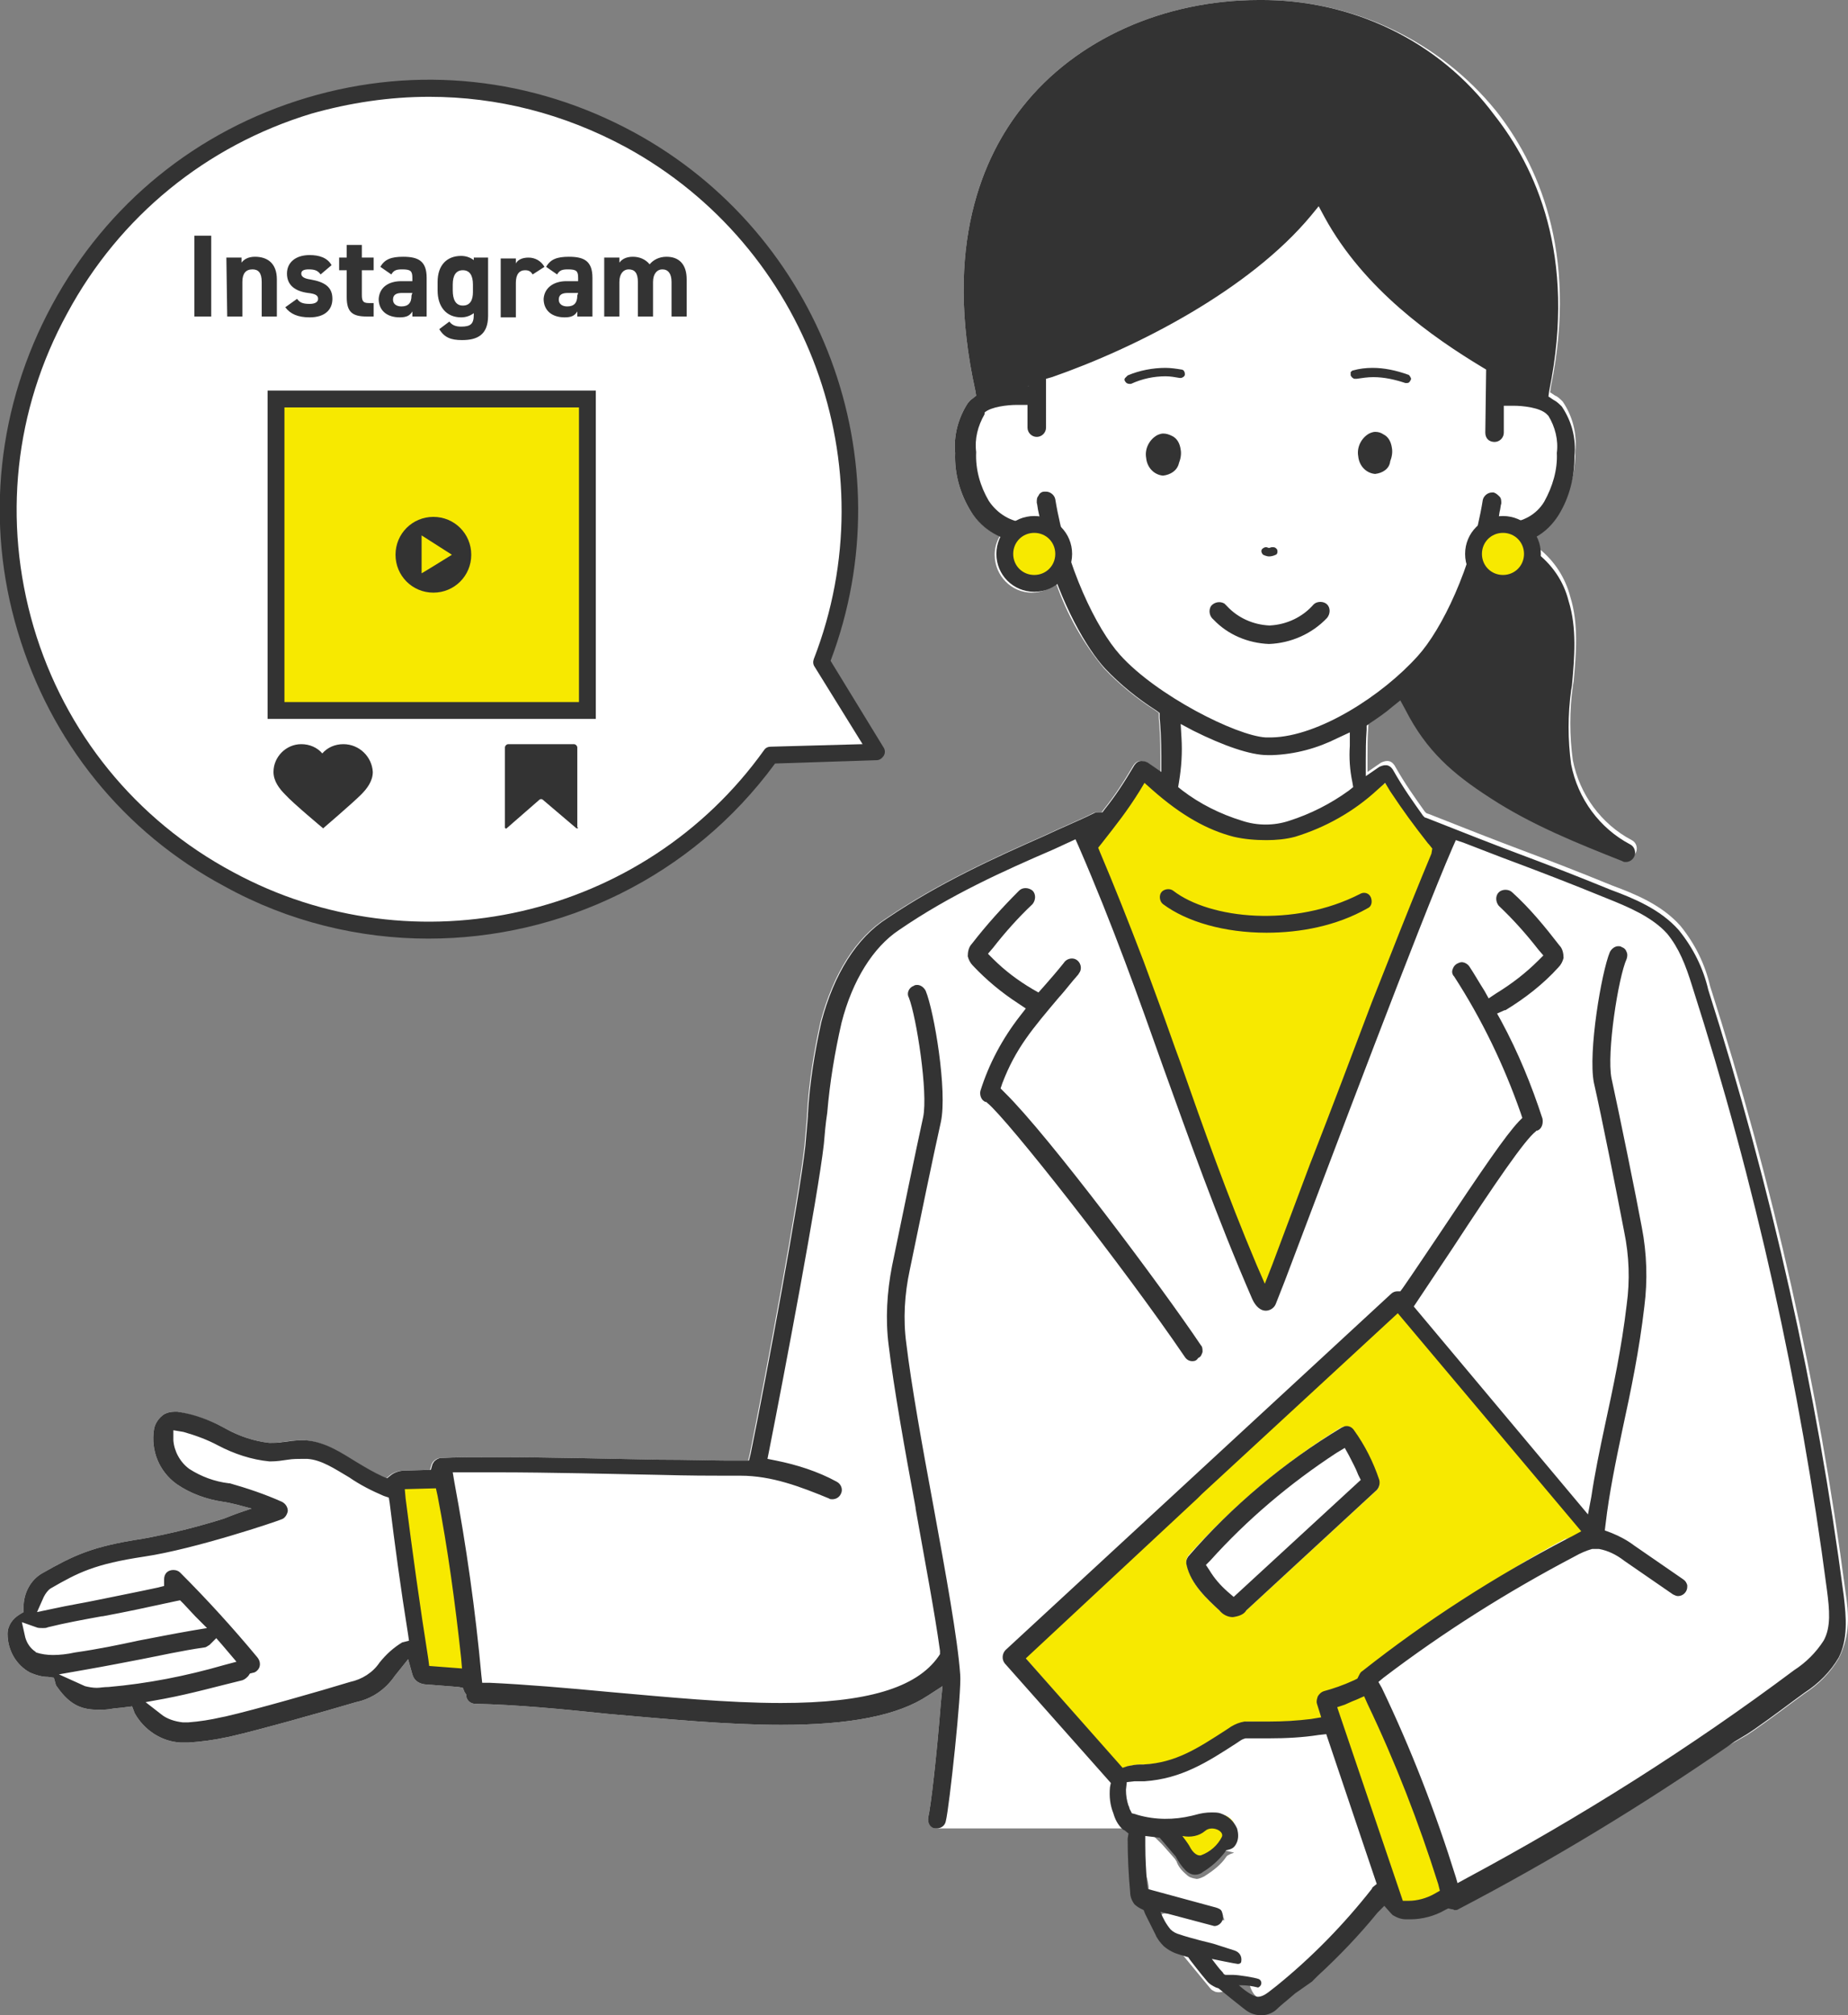 <?xml version="1.0" encoding="utf-8"?>
<!-- Generator: Adobe Illustrator 27.4.0, SVG Export Plug-In . SVG Version: 6.00 Build 0)  -->
<svg version="1.1" id="_レイヤー_2" xmlns="http://www.w3.org/2000/svg" xmlns:xlink="http://www.w3.org/1999/xlink" x="0px"
	 y="0px" viewBox="0 0 219.6 239.4" style="enable-background:new 0 0 219.6 239.4;" xml:space="preserve">
<rect x="0" y="0" width="219.6" height="239.4" fill="#808080" stroke="none"/>
<style type="text/css">
	.st0{fill:#FFFFFF;}
	.st1{fill:#F7E900;}
	.st2{fill:#333333;}
</style>
<path class="st0" d="M207.6,206.1l0.9-0.6c2.3-1.6,4.1-3,5.9-4.3c1.7-1.1,3.1-2.5,4.1-4.2c1.4-2.8,1.2-5.3,0.8-7.9
	c-3.2-24.4-8.6-48.5-16.1-72c-0.6-2.6-1.8-5-3.5-7.1c-2.2-2.5-5.4-3.8-8.1-4.8c-4.4-1.8-7.8-3.1-11-4.3s-6.5-2.5-10.8-4.2l-0.3-0.1
	l-0.2-0.2c-1.2-1.7-2.3-3.2-3.6-5.5c-0.2-0.3-0.5-0.5-0.8-0.5h-0.1c-0.2,0-0.5,0.1-0.7,0.2l-1.6,1.1v-1.9c0-1,0-2.3,0.1-3.6v-0.5
	l0.4-0.3c0.9-0.6,1.8-1.2,2.6-1.9l1-0.8l0.6,1.1c2.5,4.9,5.6,7.6,10.1,10.5c4.9,3.2,10.4,5.4,15.7,7.5c0.1,0.1,0.3,0.1,0.4,0.1
	c0.6,0,1.1-0.5,1.1-1.1c0-0.4-0.2-0.8-0.6-1c-3.6-1.9-6.2-5.4-7-9.5c-0.4-2.9-0.4-5.9,0-8.8l0.1-0.6c0.3-3.3,0.6-6.8-0.4-10
	c-0.6-2.3-1.9-4.3-3.8-5.8c-0.1-0.6-0.3-1.2-0.6-1.7l0.4-0.2c1.1-0.6,2-1.5,2.7-2.6c1.3-2.1,1.9-4.5,1.9-7c0.2-2.1-0.3-4.1-1.5-5.9
	c-0.3-0.3-0.6-0.6-0.9-0.7l-0.6-0.4l0.1-0.7c3.3-16.1-1.7-26.6-6.5-32.7C171,4.8,160.6-0.1,149.6,0c-11.3,0-21.8,4.7-28.1,12.7
	c-4.7,5.9-9.4,16.5-5.6,33.7L116,47l-0.5,0.4c-0.2,0.1-0.3,0.3-0.5,0.5c-1.1,1.7-1.7,3.8-1.5,5.9c-0.1,2.5,0.6,4.9,1.9,7
	c0.9,1.3,2,2.3,3.4,2.9c-0.4,0.7-0.6,1.4-0.6,2.2c0,2.5,2,4.5,4.4,4.5c1.1,0,2.1-0.4,2.9-1.1c1.3,3.7,3.2,7.1,5.7,10.1
	c1.8,1.9,3.9,3.6,6.1,5l0.4,0.3v0.6l0,0c0.1,0.9,0.2,2.8,0.2,4.5v1.9l-1.6-1.1c-0.2-0.1-0.4-0.2-0.7-0.2h-0.1
	c-0.3,0-0.6,0.2-0.8,0.5c-1.3,2.2-2.3,3.7-3.5,5.2l-0.3,0.4h-0.5c-0.2,0-0.3,0-0.5,0.1c-1.8,0.9-3.8,1.7-5.9,2.7
	c-5.9,2.6-12.5,5.6-18.7,9.8c-3.6,2.3-6.3,6.6-7.8,12.3c-0.8,3.6-1.4,7.3-1.6,11v0.2c-0.1,1.2-0.2,2.3-0.3,3.5
	c-0.7,6.3-4.7,27.8-6.5,36.6l-0.2,0.8H86c-1.4,0-4.4-0.1-7.7-0.1c-5.6-0.1-13.2-0.3-19.3-0.3c-2.8,0-5.1,0-6.7,0.1
	c-0.3,0-0.6,0.2-0.8,0.4c-0.1,0.1-0.1,0.2-0.2,0.3l-0.2,0.7l-3.2,0.1c-0.5,0-1.1,0.2-1.5,0.5l-0.5,0.4l-0.5-0.2
	c-1.1-0.5-2.1-1.1-3.1-1.7c-1.8-1.1-3.7-2.4-6-2.6h-0.7c-0.7,0-1.3,0.1-2,0.2h-0.1c-0.5,0.1-1.1,0.1-1.6,0.1H32
	c-1.8-0.2-3.6-0.8-5.2-1.7c-1.8-1-3.7-1.6-5.7-2h-0.4c-0.4,0-0.8,0.1-1.2,0.3c-0.6,0.4-1.1,1.1-1.2,1.8c-0.4,2.5,0.6,5,2.7,6.5
	c1.6,1.1,3.5,1.8,5.5,2.1h0.1c1.1,0.2,2.2,0.5,3.3,0.8c-1.2,0.4-1.8,0.6-3.3,1.2c-3.2,1-6.4,1.8-9.7,2.4c-6,0.9-8.2,2-11.9,4.1
	c-1.4,0.8-2.2,2.4-2.2,4v0.6l-0.5,0.3c-0.8,0.5-1.4,1.3-1.4,2.3c0,1.9,1,3.7,2.7,4.6c0.7,0.3,1.4,0.5,2.1,0.5l0.7,0.1l0.2,0.7
	c0,0.1,0.1,0.3,0.2,0.4c1.6,2.3,3.1,2.7,4.9,2.7c0.5,0,1,0,1.5-0.1s1.1-0.1,1.7-0.2l0.8-0.1l0.3,0.8c1.1,2,3.2,3.4,5.5,3.5h0.9
	c1.5-0.1,3-0.3,4.4-0.6l0.5-0.1c3.5-0.8,11.3-3,15-4.1c1.9-0.4,3.5-1.5,4.6-3.1l0.4-0.5l1.2-1.5l0.5,1.8c0.1,0.3,0.2,0.5,0.4,0.7
	c0.3,0.3,0.8,0.5,1.3,0.5l3.8,0.3l0.5,0.1l0.2,0.5l0.2,0.3v0.2c0.1,0.5,0.5,0.9,1.1,0.9c4.8,0.1,10.1,0.6,15.8,1.2
	c6.9,0.6,14.1,1.3,20.5,1.3c8.2,0,13.9-1.1,17.5-3.5l1.7-1.1l-0.2,2c-0.5,6.4-1.2,12.4-1.5,13.6c-0.1,0.6,0.2,1.1,0.8,1.3H135
	l37.2,9.2L207.6,206.1L207.6,206.1z"/>
<g>
	<path class="st0" d="M159.4,173.4c0.4,0.7,0.8,1.4,1.1,2.2l-13.9,12.8c-0.8-0.7-1.5-1.5-2-2.4C148.9,181.2,153.9,177,159.4,173.4
		L159.4,173.4z"/>
	<path class="st0" d="M146.6,190.4c-0.5,0-0.9-0.2-1.3-0.5c-1-0.9-1.9-1.9-2.4-2.9c-0.4-0.7-0.3-1.7,0.3-2.3
		c4.3-4.8,9.4-9.2,15.2-12.9c0.5-0.3,1-0.4,1.6-0.3c0.5,0.1,1,0.5,1.3,1c0.4,0.7,0.9,1.5,1.2,2.5c0.3,0.8,0.1,1.6-0.5,2.2L148.1,190
		C147.6,190.2,147.1,190.4,146.6,190.4z"/>
</g>
<g>
	<path class="st1" d="M169.9,224.1c-0.8,0.4-1.6,0.7-2.5,0.7l-7.2-21.4c0.5-0.2,0.9-0.4,1.4-0.6
		C164.9,209.7,167.7,216.8,169.9,224.1z M162.1,118.8c-2.3,6-4.7,12.3-7,18.6c-1.6,4.2-3.2,8.4-4.7,12.5c-3.5-8.3-6.3-16.2-9-23.8
		c-0.9-2.4-1.7-4.8-2.6-7.2l-1.9-4.8c-1.6-4.2-3.3-8.6-5.2-13c1.8-2.4,3-3.9,4.6-6.3l14,5.1l14.2-5.1c1.6,2.4,2.7,3.9,4.6,6.3
		l0.1,0.1c-1.6,3.8-3.4,8.2-5.2,13L162.1,118.8L162.1,118.8z M51,177.7c1.2,6.4,2.1,12.9,2.8,19.4l-1.8-0.2
		c-1-6.4-1.9-12.8-2.7-19.1L51,177.7L51,177.7z"/>
	<path class="st1" d="M167.4,226.3h-1.1l-8-23.8l1.3-0.5c0.2-0.1,0.4-0.2,0.6-0.3c0.2-0.1,0.5-0.2,0.8-0.3l1.3-0.5l0.6,1.3
		c3.4,7.1,6.2,14.4,8.4,21.5l0.4,1.2l-1.1,0.6C169.8,225.8,168.7,226.3,167.4,226.3z M55.5,198.8l-4.8-0.5l-0.2-1.1
		c-1-6.2-1.9-12.7-2.7-19.1l-0.2-1.6l4.6-0.3l0.2,1.3c1.1,6,2.1,12.4,2.8,19.5L55.5,198.8z M150.5,154l-1.5-3.5
		c-3.5-8.2-6.3-16.1-8.9-23.6l-0.1-0.3c-0.4-1.2-0.9-2.4-1.3-3.6c-0.4-1.2-0.8-2.4-1.3-3.6l-1.9-4.8c-1.5-3.9-3.2-8.5-5.2-13
		l-0.3-0.8l1.6-2.2c1.2-1.6,2.2-2.9,3.4-4.7l0.7-1l14.6,5.3l14.8-5.3l0.7,1c1.5,2.3,2.6,3.8,4.5,6.1l0.7,0.8l-0.4,0.9
		c-2,4.8-3.7,8.9-5.2,12.9l-1.9,4.6c-2.1,5.6-4.6,12-7,18.6l-0.1,0.1c-1.6,4.1-3.2,8.3-4.6,12.4L150.5,154z M133.4,101.3
		c1.8,4.3,3.5,8.5,4.9,12.3l1.9,4.8c0.5,1.2,0.9,2.4,1.3,3.6c0.4,1.2,0.8,2.4,1.3,3.6l0.1,0.3c2.3,6.4,4.6,13,7.4,19.9
		c1.1-2.9,2.2-5.9,3.3-8.8v-0.1c2.4-6.5,4.9-13,7-18.6l0,0l1.9-4.6c1.4-3.8,3-7.7,4.9-12.2c-1.4-1.8-2.4-3.1-3.6-4.8l-13.6,4.9
		l-13.4-4.9c-1,1.4-1.9,2.6-2.9,3.9L133.4,101.3z"/>
</g>
<g>
	<path class="st1" d="M133.7,208.9c0.6-0.2,1.2-0.3,1.9-0.3h0.4c3.5-0.2,6.3-1.7,9.5-3.8l0.6-0.4c0.6-0.4,1.1-0.8,1.8-0.9h0.9
		c2.3,0.1,4.7,0,7-0.2l-0.2-0.8c-0.2-0.5-0.1-1.1,0.1-1.6c0.3-0.5,1.2-0.4,1.7-0.6c1.2-0.4,2.4-0.8,3.5-1.3c0.1-0.4,0.4-0.7,0.7-0.9
		c7.7-6,15.4-11.7,24-16.2l1.9-0.4L166,156.7L143.2,178c-0.1,0.2-0.3,0.4-0.5,0.5L123.2,197L133.7,208.9L133.7,208.9z M140.5,184.2
		c5.3-6.1,11.6-11.3,18.5-15.5c1-0.6,2.2-0.3,2.8,0.6c1.3,1.9,2.4,4,3.1,6.2c0.3,0.8,0.1,1.7-0.6,2.3L148.9,192
		c-0.6,0.6-1.5,1-2.3,1l0,0c-0.9,0-1.7-0.4-2.3-1c-1.5-1.4-3.6-3.2-4.2-5.9C139.9,185.4,140.1,184.7,140.5,184.2L140.5,184.2
		L140.5,184.2z M145.6,216.6l-0.2,2l-3.2,2.5l-3.6-4L145.6,216.6z"/>
	<path class="st1" d="M142,222.4l-5.7-6.2l10.4-0.7l-0.4,3.6L142,222.4z M140.6,218l1.6,1.8l2.2-1.7v-0.4L140.6,218z M132.7,210.3
		v-1l-10.9-12.4l20.4-19.3l0.1-0.2l0.2-0.2l23.6-22l23.3,26.9l-3.4,0.7c-8.7,4.6-16.5,10.4-23.7,16.1c-0.2,0.1-0.3,0.3-0.3,0.4
		l-0.1,0.5l-0.4,0.2c-1.2,0.5-2.4,0.9-3.6,1.3c-0.2,0.1-0.6,0.1-0.8,0.2c-0.1,0-0.3,0-0.4,0.1c-0.1,0.3-0.1,0.5,0,0.6v0.1l0.5,1.9
		l-1.2,0.1c-2.6,0.2-5,0.3-7.1,0.2h-0.8c-0.4,0.1-0.7,0.3-1.2,0.6l-0.7,0.5c-3.5,2.3-6.4,3.8-10,4h-0.5c-0.6,0-1.1,0.1-1.6,0.2
		L132.7,210.3z M124.6,197.1l9.5,10.8c0.5-0.1,1-0.2,1.6-0.2h0.4c3.1-0.2,5.6-1.5,9-3.7l0.7-0.5c0.6-0.4,1.2-0.8,2.1-0.9h0.1h0.9
		c1.7,0.1,3.7,0,5.7-0.1c-0.1-0.6,0-1.2,0.2-1.8l0.1-0.1c0.4-0.7,1.3-0.8,1.8-0.9c0.1,0,0.3,0,0.4-0.1c1.1-0.4,2.1-0.7,3.1-1.1
		c0.2-0.4,0.5-0.7,0.9-1c7.3-5.7,15.2-11.6,24.1-16.3l0.3-0.1h0.2L166,158.3l-21.9,20.5c-0.2,0.3-0.4,0.5-0.7,0.7L124.6,197.1z
		 M146.6,194c-1.1,0-2.2-0.5-3-1.3l-0.3-0.2c-1.5-1.4-3.6-3.3-4.2-6.1c-0.3-0.9,0-1.9,0.6-2.7l0,0c5.3-6,11.6-11.3,18.7-15.7
		c1.4-0.9,3.2-0.5,4.2,0.9c1.4,2.1,2.5,4.3,3.2,6.5c0.4,1.2,0.1,2.5-0.9,3.4L149.5,193C148.8,193.5,147.6,194,146.6,194z
		 M141.2,184.8c-0.2,0.3-0.3,0.7-0.2,1c0.5,2.3,2.2,3.9,3.6,5.2l0.3,0.3c0.5,0.5,1,0.7,1.6,0.7c0.5,0,1.2-0.3,1.6-0.7l15.4-14.2
		c0.4-0.3,0.5-0.8,0.3-1.2c-0.6-2-1.6-4-3-6c-0.3-0.5-0.9-0.6-1.5-0.3C152.5,173.8,146.4,179,141.2,184.8z"/>
</g>
<path class="st0" d="M48.4,194.7c-1.3,0.6-2.4,1.6-3.2,2.7c-0.8,1.2-2.1,2-3.5,2.3c-3.6,1.1-11.3,3.3-14.8,4.1l-0.5,0.1
	c-1.3,0.3-2.6,0.5-3.9,0.6h-0.7c-0.9-0.1-1.9-0.4-2.6-1c-0.3-0.2-2.3-1.1-2.2-1.4s2.2-0.3,2.6-0.3c3.2-0.6,6.4-1.5,9.3-2.2
	c0.3-0.1,0.5-0.3,0.7-0.6c0.1-0.2,0.3-0.3,0.5-0.4c0.1,0,0.3-0.1,0.4-0.2c0.2-0.2,0.4-0.5,0.4-0.8s-0.1-0.6-0.2-0.8
	c-2.9-3.5-6-6.9-9.2-10.1c-0.4-0.4-1.2-0.4-1.6,0c-0.2,0.2-0.3,0.5-0.3,0.7s0.5,1.1,0.4,1.2s-1-0.3-1.2-0.3
	c-2.3,0.5-4.4,0.9-6.8,1.4c-2,0.4-3.8,0.7-5.6,1.1c-0.4,0.1-2.3,1.1-2.5,0.8s1.2-1.8,1.4-2.2s0.5-0.8,0.8-1
	c3.3-1.9,5.2-2.9,11.2-3.8s15.8-4.2,16.2-4.4c0.4-0.1,0.7-0.5,0.8-1c0-0.5-0.3-0.9-0.7-1.1c-2-0.9-4.1-1.6-6.2-2.2H27
	c-1.7-0.2-3.3-0.8-4.7-1.7c-1.1-0.8-1.8-2.1-1.9-3.4c0-0.3-0.5-1.4-0.2-1.6s1.1,0.6,1.4,0.6c1.4,0.4,2.8,0.9,4.1,1.6
	c1.9,1.1,4,1.7,6.1,1.9c0.7,0,1.5-0.1,2.2-0.2c0.7-0.1,1.5-0.2,2.2-0.1c1.7,0.1,3.3,1.2,5,2.2c1.4,1,3,1.8,4.7,2.3
	C46.7,183.1,47.5,188.6,48.4,194.7L48.4,194.7z M22.8,194.2c0.5-0.1,1.8-0.2,2-0.7s-0.8-1.4-1.2-1.8l-0.1-0.1l-1.4-1.5
	c-0.4-0.4-0.9-0.5-1.4-0.4c-3.1,0.7-5.9,1.2-8.6,1.8H12c-2.3,0.4-4.4,0.8-6.5,1.3c-0.4,0.1-0.8,0.1-1.1-0.1
	c-0.5-0.2-1.7-0.8-2.1-0.4s0,1.7,0.2,2.2c0.2,0.9,0.8,1.6,1.5,2.1l0.1,0.1c0.7,0.3,1.4,0.4,2.2,0.4c0.9,0,1.7-0.1,2.6-0.3
	c2.8-0.4,5.2-0.9,7.6-1.4C18.5,195,20.5,194.6,22.8,194.2L22.8,194.2L22.8,194.2z M28.5,197.6c0.1-0.5-0.7-1.4-1-1.8l-0.6-0.8
	c-0.3-0.3-0.7-0.5-1.1-0.5s-0.8,0.1-1.1,0.4c-0.1,0.1-0.2,0.1-0.3,0.2c-2.8,0.4-5.2,0.9-7.6,1.4c-2.2,0.4-4.1,0.8-6.4,1.2
	c-0.6,0.1-3.3,0.3-3.4,1s2.4,1.6,3,1.9c0.5,0.2,1.1,0.3,1.6,0.3c0.4,0,0.9,0,1.4-0.1c4.6-0.5,9.2-1.3,13.7-2.6
	C27.1,198.2,28.3,198.1,28.5,197.6L28.5,197.6L28.5,197.6z"/>
<g>
	<path class="st0" d="M167.9,77.1c2.7-3,6.2-10.2,7.5-18c0.1-1.2,1.2-2,2.4-1.8s2,1.2,1.8,2.4v0.2c-0.1,0.4-0.1,0.8-0.2,1.2
		c1.4-0.1,2.7-0.9,3.5-2.1c0.9-1.6,1.4-3.4,1.4-5.2c0.2-1.3-0.1-2.7-0.8-3.8c-1.1-0.5-2.3-0.8-3.5-0.7v2.3c0,1.2-1,2.1-2.1,2.1l0,0
		c-1.2,0-2.1-1-2.1-2.1l0.1-6.9c-6.3-3.9-14.3-10.4-19-18.9c-7.4,9-20.8,16.6-31.3,20.2v4.9c0,1.2-0.9,2.1-2.1,2.2l0,0
		c-1.2,0-2.1-0.9-2.1-2.1v-1.6c-1.2-0.1-2.3,0.1-3.4,0.7c-0.7,1.2-1,2.5-0.8,3.9c-0.1,1.8,0.4,3.7,1.3,5.2c0.8,1.3,2.2,2.1,3.7,2.1
		h0.3c-0.1-0.4-0.2-0.8-0.2-1.2c-0.2-1.1,0.5-2.3,1.6-2.5s2.3,0.5,2.5,1.6v0.2c1.3,7.9,4.7,15,7.5,18c4.1,4.6,13.6,9.4,16.9,9.3h0.5
		C156.4,86.4,163.7,81.7,167.9,77.1L167.9,77.1z M162.4,50.6c0.9-0.4,1.9-0.3,2.7,0.2s1.4,1.4,1.4,2.4l0,0c0.1,0.7,0,1.4-0.2,2
		c-0.4,1.2-1.5,2-2.8,2.1h-0.1c-1.6-0.1-2.9-1.4-3-3C160.2,52.8,161,51.3,162.4,50.6L162.4,50.6z M137.1,50.8
		c0.9-0.4,1.9-0.3,2.7,0.2s1.4,1.4,1.4,2.4c0.1,0.7,0,1.4-0.2,2c-0.4,1.2-1.5,2-2.8,2.1h-0.1c-1.6-0.1-2.9-1.3-3-3
		C134.9,53,135.7,51.5,137.1,50.8L137.1,50.8z M141.8,44.8c-0.2,0.8-1,1.3-1.8,1.1c-1.8-0.3-3.6-0.1-5.2,0.6c-0.8,0.3-1.7-0.1-2-0.9
		c-0.3-0.8,0.1-1.7,0.9-2c2.2-0.9,4.6-1.2,7-0.8C141.5,43.1,142,43.9,141.8,44.8L141.8,44.8z M152.2,66.7c-0.4,0.3-0.9,0.4-1.4,0.4
		c-0.4,0-0.9-0.1-1.2-0.4c-0.8-0.7-0.8-1.9-0.1-2.6s1.9-0.8,2.6-0.1C152.8,64.7,152.9,65.9,152.2,66.7
		C152.2,66.6,152.2,66.6,152.2,66.7L152.2,66.7L152.2,66.7z M158.3,74.1c-1.9,2.1-4.6,3.4-7.4,3.4h-0.1c-2.8-0.1-5.4-1.2-7.3-3.2
		c-0.8-0.8-0.8-2.2,0-3s2.2-0.8,3,0c1.1,1.2,2.7,2,4.4,2c1.7-0.1,3.3-0.9,4.4-2.1c0.9-0.7,2.3-0.5,3,0.4
		C158.8,72.2,158.8,73.3,158.3,74.1L158.3,74.1L158.3,74.1z M167.2,46.5c-0.2,0-0.3,0-0.5-0.1c-1.7-0.7-3.5-0.8-5.3-0.4
		c-0.8,0.2-1.6-0.3-1.9-1.1c-0.2-0.8,0.3-1.6,1.1-1.9c2.3-0.5,4.8-0.4,7,0.5c0.8,0.1,1.4,0.9,1.2,1.8
		C168.7,46.1,168,46.7,167.2,46.5L167.2,46.5z"/>
	<path class="st0" d="M150.7,88.2c-3.8,0-13.6-5-17.9-9.8c-2.8-3-6.4-10.1-7.9-18.8c0-0.1,0-0.2,0-0.2l0,0c-0.1-0.2-0.4-0.4-0.7-0.3
		c-0.1,0-0.2,0.2-0.3,0.2c-0.1,0.2-0.1,0.4-0.1,0.5s0,0.2,0,0.3c0,0.2,0.1,0.5,0.2,0.8c0.1,0.4,0,0.9-0.3,1.3
		c-0.3,0.4-0.7,0.6-1.2,0.6h-0.3c-2,0-3.9-1.1-5-2.8c-1.1-1.8-1.6-3.9-1.5-5.9c-0.2-1.6,0.1-3.2,1-4.7c0.1-0.2,0.3-0.4,0.6-0.6
		c1.3-0.7,2.7-1,4.2-0.9c0.8,0.1,1.4,0.7,1.4,1.5V51c0,0.3,0.2,0.6,0.5,0.6s0.7-0.3,0.7-0.7V46c0-0.6,0.4-1.2,1-1.4
		c10-3.4,23.3-10.9,30.6-19.7c0.3-0.4,0.8-0.6,1.3-0.5c0.5,0,0.9,0.3,1.2,0.8c5.1,9.1,13.7,15.4,18.5,18.4c0.4,0.3,0.7,0.8,0.7,1.3
		l-0.1,6.9c0,0.3,0.2,0.6,0.6,0.6c0.3,0,0.6-0.2,0.6-0.6v-2.3c0-0.8,0.6-1.4,1.4-1.5c1.4-0.1,2.8,0.2,4.2,0.8
		c0.3,0.1,0.5,0.3,0.6,0.6c0.9,1.4,1.3,3.1,1,4.7c0,2-0.6,4-1.6,5.8c0,0,0,0.1-0.1,0.1c-1.1,1.6-2.8,2.6-4.6,2.8
		c-0.5,0-0.9-0.2-1.3-0.5s-0.4-0.9-0.3-1.3c0-0.1,0-0.3,0.1-0.4c0-0.2,0-0.4,0.1-0.6l0,0c0-0.1,0-0.2,0-0.2c0.1-0.5-0.4-0.6-0.6-0.7
		c-0.2,0-0.4,0-0.5,0.1s-0.2,0.2-0.2,0.3v0.1c-1.3,8.1-5,15.5-7.9,18.8l0,0c-4.2,4.6-11.8,9.7-17.6,10.1h-0.6
		C150.7,88.2,150.7,88.2,150.7,88.2z M127.9,59.3c1.3,7.6,4.5,14.3,7.1,17.1c3.9,4.4,12.9,8.8,15.7,8.8c0,0,0,0,0.1,0h0.5
		c4.6-0.3,11.7-4.9,15.5-9.1c2.5-2.8,5.9-9.8,7.1-17.2c0.1-1,0.6-1.8,1.3-2.4c0.8-0.6,1.8-0.9,2.8-0.7s1.8,0.7,2.4,1.4
		c0.4,0.5,0.6,1,0.7,1.6c0.2-0.2,0.4-0.4,0.5-0.6c0.8-1.4,1.2-2.9,1.2-4.4c0-0.1,0-0.2,0-0.2c0.1-0.8,0-1.7-0.4-2.4
		c-0.3-0.1-0.6-0.2-0.9-0.3v0.7c0,2-1.6,3.6-3.6,3.6s-3.6-1.6-3.6-3.6l0.1-6.1c-4.8-3-12.5-8.9-17.7-17.2
		c-4.5,4.9-10.6,9.3-16.8,12.8c0.4,0,0.8,0.1,1.1,0.1c0.1,0,0.2,0,0.3,0.1c1.5,0.6,2.4,2.1,2,3.7l0,0c-0.2,0.8-0.7,1.4-1.3,1.8
		c-0.7,0.4-1.4,0.5-2.2,0.4c-1.5-0.2-3-0.1-4.3,0.5c-1.7,0.6-3.4-0.2-4-1.7c-0.1-0.2-0.1-0.5-0.2-0.7c-1.4,0.6-2.8,1.2-4.1,1.6v3.8
		c0,2-1.5,3.5-3.5,3.7h-0.1c-2,0-3.6-1.6-3.6-3.6l0,0c-0.3,0.1-0.5,0.1-0.8,0.3c-0.4,0.8-0.5,1.7-0.4,2.6c0,0.1,0,0.2,0,0.3
		c-0.1,1.5,0.3,3.1,1.1,4.3c0.2,0.4,0.6,0.7,1,1c0.1-0.6,0.2-1.2,0.6-1.7c0.5-0.8,1.4-1.4,2.3-1.6c2-0.4,3.9,0.9,4.2,2.8
		C127.9,59,127.9,59.1,127.9,59.3L127.9,59.3z M167.9,77.1L167.9,77.1L167.9,77.1z M138.6,44.1c-1.5,0-3,0.3-4.3,0.9l-1.5,0.6
		l1.4-0.5c1.8-0.8,3.9-1,6-0.7h0.1c0-0.1,0-0.1-0.1-0.2C139.7,44.2,139.1,44.1,138.6,44.1z M141.8,44.8L141.8,44.8L141.8,44.8z
		 M150.9,79c0,0-0.1,0-0.2,0c-3.2-0.1-6.2-1.4-8.3-3.7c-0.6-0.6-1-1.6-1-2.5c0-1,0.4-1.9,1-2.6c1.4-1.4,3.7-1.4,5.1,0
		c0.9,1,2.1,1.6,3.3,1.6c1.2-0.1,2.4-0.7,3.3-1.6c0.1-0.1,0.1-0.1,0.2-0.2c0.7-0.6,1.7-0.8,2.7-0.7c1,0.1,1.8,0.6,2.4,1.4
		c0.9,1.1,0.9,2.9,0.1,4.2c0,0.1-0.1,0.1-0.2,0.2C157.2,77.6,154.1,79,150.9,79z M145,72.2c-0.2,0-0.4,0.1-0.5,0.2s-0.2,0.3-0.2,0.4
		s0.1,0.3,0.2,0.4c1.6,1.7,3.8,2.7,6.3,2.8c2.3,0,4.6-1,6.2-2.8c0.1-0.3,0.1-0.6,0.1-0.7c-0.1-0.1-0.3-0.2-0.5-0.3
		c-0.1,0-0.3,0-0.4,0.1c-1.4,1.4-3.3,2.3-5.3,2.5l0,0c-2.1,0-4.1-0.9-5.6-2.5C145.3,72.2,145.2,72.2,145,72.2z M158.3,74.1
		L158.3,74.1L158.3,74.1z M150.8,68.6c-0.5,0-1.5-0.1-2.3-0.8c-0.6-0.5-1-1.4-1.1-2.3c0-0.9,0.3-1.8,1-2.4c0.6-0.6,1.4-1,2.3-1
		c0.9,0,1.8,0.3,2.4,0.9c1.3,1.3,1.4,3.4,0.2,4.7c-0.1,0.1-0.2,0.2-0.2,0.2C152.4,68.4,151.7,68.6,150.8,68.6z M150.6,65.6
		c0.1,0,0.4,0,0.6,0c0.1-0.2,0-0.4-0.1-0.5c0,0-0.1,0-0.2,0c-0.1,0-0.2,0.1-0.3,0.1c-0.1,0.1-0.1,0.2-0.1,0.2
		C150.5,65.4,150.5,65.5,150.6,65.6L150.6,65.6z M150.5,65.6L150.5,65.6L150.5,65.6z M138.2,59H138c-2.4-0.1-4.2-2-4.4-4.4
		c-0.3-2.1,0.9-4.2,2.8-5.2c0,0,0,0,0.1,0c1.3-0.6,2.9-0.5,4.1,0.3c1.3,0.8,2.1,2.1,2.1,3.6c0.1,0.8,0,1.7-0.3,2.6
		c-0.6,1.8-2.2,3-4.1,3.1C138.3,59,138.2,59,138.2,59z M138.2,57.5L138.2,57.5L138.2,57.5z M137.7,52.2c-0.8,0.4-1.3,1.3-1.2,2.1
		v0.1c0.1,0.9,0.7,1.5,1.5,1.6c0.7-0.1,1.2-0.5,1.4-1.1c0.1-0.3,0.2-0.8,0.1-1.3c0-0.1,0-0.1,0-0.2c0-0.5-0.3-0.9-0.7-1.1
		C138.6,52,138.1,52,137.7,52.2z M163.5,58.8h-0.1c-2.4-0.1-4.3-2-4.5-4.4c-0.3-2.1,0.9-4.2,2.8-5.2c0,0,0,0,0.1,0
		c1.3-0.6,2.9-0.5,4.1,0.3c1.3,0.8,2.1,2.1,2.1,3.6c0.1,0.8,0,1.7-0.3,2.6c-0.6,1.7-2.2,3-4.1,3.1C163.6,58.8,163.5,58.8,163.5,58.8
		z M163,52c-0.8,0.4-1.3,1.3-1.2,2.1v0.1c0.1,0.8,0.7,1.5,1.5,1.6c0.7-0.1,1.2-0.5,1.4-1.1c0.1-0.4,0.2-0.9,0.1-1.3
		c0-0.1,0-0.1,0-0.2c0-0.5-0.3-0.9-0.7-1.1C163.9,51.8,163.4,51.8,163,52z M167.5,48c-0.2,0-0.3,0-0.5,0c-0.3,0-0.6-0.1-0.9-0.2
		c-1.4-0.5-2.8-0.6-4.4-0.3c-1.5,0.4-3.1-0.5-3.6-2c0-0.1,0-0.1-0.1-0.2c-0.4-1.5,0.5-3.1,2-3.7c0.1,0,0.1,0,0.2-0.1
		c2.7-0.6,5.4-0.4,7.7,0.5c0.7,0.1,1.4,0.6,1.8,1.2c0.5,0.7,0.6,1.5,0.5,2.3s-0.6,1.5-1.2,2C168.6,47.9,168,48,167.5,48z M167.5,45
		L167.5,45L167.5,45z M167.2,45C167.3,45,167.3,45,167.2,45C167.3,45,167.3,45,167.2,45c0,0-0.1-0.1-0.2-0.1c-1.8-0.7-3.9-0.9-6-0.5
		c0,0-0.1,0-0.1,0.1h0.1C163.2,44.1,165.3,44.2,167.2,45z"/>
</g>
<g>
	<path class="st0" d="M145.4,214.7c-1.1-0.2-2.3-0.2-3.4,0.2l-0.4,0.1c-1.9,0.5-3.9,0.4-5.8-0.1l-0.3-0.1c-0.1-0.1-0.1-0.3-0.1-0.4
		c-0.3-0.8-1.1-1.9-1.1-2.1c0.1,0,1.2,0.6,1.4,0.6h0.5c4.6-0.3,7.9-2.4,11.3-4.6l0.6-0.4l0.2-0.1h0.2c1.5,0,5.9-1.1,9.1-1.7l6,17.7
		c-0.1,0.1-0.7,1.1-0.8,1.2c-3.6,4.4-7.7,8.5-12.1,12.1c-0.2-0.3-0.4-0.5-0.7-0.7c-0.7-0.4-0.9-2.5-1.7-2.7v-0.1
		c0.3-1.1-2.7,2.3-3.8,2l-6.1-7.4c0.9-0.1,7.7,1.3,7.9,0.5c0.3-1.1-0.4-2.3-1.5-2.6l-7.5-2c-0.1-1.5-1.1-3.9-1.2-5.4
		c0.1,0,1.1,1,1.1,1l1.5,1.7c0.3,0.8,0.8,1.4,1.4,2c0.5,0.5,1.1,0.7,1.8,0.8h0.1c0.5,0,1-0.2,1.4-0.4c1.1-0.7,2.1-1.5,2.9-2.5
		c0.5-0.1,1-0.4,1.3-0.9c0.6-0.9,0.7-2,0.2-3C147.5,215.9,146.6,215,145.4,214.7L145.4,214.7z"/>
	<path class="st0" d="M150.7,238.1h-0.1c-0.3,0-0.5-0.2-0.7-0.4c-0.1-0.2-0.2-0.3-0.4-0.4c-0.6-0.3-0.9-1.1-1.1-1.8
		c-0.1-0.2-0.2-0.5-0.3-0.7c-0.1,0.1-0.2,0.1-0.2,0.2c-1.4,1.1-2.5,1.9-3.5,1.6c-0.2-0.1-0.4-0.2-0.5-0.3l-6.1-7.4
		c-0.2-0.3-0.3-0.7-0.2-1s0.5-0.6,0.8-0.6c0.4,0,1.2,0.1,2.8,0.3c1.1,0.2,3.3,0.5,4.3,0.5l0,0c-0.1-0.4-0.4-0.8-0.8-0.9l-7.5-2
		c-0.4-0.1-0.7-0.5-0.7-0.9c0-0.6-0.3-1.6-0.6-2.5c-0.3-1-0.6-2.1-0.6-2.9c0-0.3,0.1-0.5,0.3-0.8c0.2-0.2,0.5-0.3,0.7-0.3
		c0.5,0,0.7,0.2,1.8,1.3l1.5,1.7c0.1,0.1,0.1,0.2,0.2,0.3c0.2,0.6,0.6,1.1,1.2,1.6c0.3,0.3,0.6,0.4,1.2,0.5l0,0
		c0.2,0,0.5-0.1,0.9-0.3c1.1-0.7,2-1.4,2.6-2.3c0.1-0.2,0.4-0.3,0.6-0.4c0.1,0,0.4-0.1,0.6-0.4c0.4-0.7,0.5-1.4,0.2-2
		c0-0.1-0.1-0.2-0.1-0.3c-0.2-1-0.8-1.7-1.6-1.9c-1.1-0.2-2-0.1-2.8,0.2h-0.1l-0.4,0.1c-1.9,0.5-4.1,0.5-6.3-0.1l-0.4-0.1
		c-0.1,0-0.3-0.1-0.4-0.2c-0.3-0.3-0.4-0.7-0.4-0.9c-0.1-0.3-0.4-0.8-0.6-1.1c-0.3-0.6-0.5-0.9-0.5-1.2c0-0.6,0.4-1,1-1
		c0.3,0,0.4,0.1,0.9,0.3c0.2,0.1,0.4,0.2,0.6,0.3h0.4c4.3-0.3,7.5-2.3,10.8-4.4l0.6-0.4c0,0,0.1,0,0.1-0.1l0.2-0.1
		c0.1-0.1,0.3-0.1,0.4-0.1h0.2c0.9,0,3.2-0.5,5.4-1c1.2-0.3,2.4-0.5,3.5-0.7c0.5-0.1,1,0.2,1.1,0.7l6,17.7c0.1,0.4,0,0.8-0.2,1
		c0,0-0.1,0.2-0.3,0.4c-0.3,0.5-0.4,0.7-0.5,0.8c-3.6,4.4-7.7,8.5-12.2,12.2C151.1,238,150.9,238.1,150.7,238.1z M149.3,233.1
		c0.4,0.4,0.7,1,0.9,1.6c0.1,0.3,0.3,0.7,0.4,0.8c0.1,0,0.2,0.1,0.2,0.2c4.1-3.4,7.9-7.2,11.2-11.4c0.1-0.1,0.2-0.3,0.3-0.5
		c0-0.1,0.1-0.1,0.1-0.2l-5.6-16.4c-0.8,0.2-1.7,0.4-2.6,0.5c-2.5,0.5-4.7,1-5.8,1l-0.5,0.3c-3.4,2.2-6.9,4.4-11.8,4.8v0.1
		c1.7,0.4,3.5,0.4,5,0l0.4-0.1c1.1-0.4,2.5-0.5,3.9-0.2c0,0,0,0,0.1,0c1.6,0.4,2.7,1.6,3.1,3.3c0.6,1.3,0.5,2.7-0.3,3.9
		c-0.3,0.6-0.9,1-1.6,1.2c-0.8,0.9-1.7,1.7-2.9,2.5h-0.1c-0.1,0-0.1,0.1-0.2,0.1l1.4,0.4c1.6,0.4,2.7,2.2,2.2,3.8
		c-0.3,1.3-2.1,1.1-6.5,0.5l0,0l4.2,5c0.5-0.2,1.2-0.8,1.6-1.2c1-0.8,1.6-1.3,2.3-0.8C148.9,232.6,149.2,232.8,149.3,233.1z
		 M144.6,234.6L144.6,234.6L144.6,234.6z M145.3,228.4C145.3,228.4,145.3,228.5,145.3,228.4C145.3,228.5,145.3,228.4,145.3,228.4z
		 M138.2,223.3l0.6,0.2c-0.3-0.4-0.6-0.8-0.8-1.3C138,222.6,138.1,223,138.2,223.3z"/>
</g>
<path class="st2" d="M177.8,42.6c-6.7-4.1-16.2-10.6-20.3-20.7c-0.1-0.2-0.3-0.4-0.5-0.4s-0.5,0.1-0.6,0.3c-2.6,4.1-6.9,8.1-12.8,12
	l-3.7,2.2l0,0c-0.9,0.5-1.7,1-2.6,1.5l-3.9,1.9c-3.4,1.6-6.8,3-10.4,4.2h-0.1l-0.1,0.1l-0.1,0.1l-0.1,0.1l0,0v1
	c0,0.4-0.2,0.8-0.5,1.1s-0.7,0.4-1.1,0.4c-0.6,0-1.2,0-1.8,0.1H119c-0.7,0-1.3-0.5-1.5-1.2c-2.7-12.8-0.8-23.7,5.4-31.6
	c6-7.5,15.9-12,26.7-12s20.4,4.7,27.1,12.8c4.5,5.6,9.3,15.6,6.2,30.8c-0.2,0.8-0.8,1.3-1.6,1.2h-1.4c-0.4,0-0.8-0.1-1.1-0.4
	c-0.3-0.3-0.5-0.7-0.4-1.1v-1.7c0-0.2-0.2-0.5-0.4-0.6L177.8,42.6L177.8,42.6z M186.5,94.1c-0.5-1.1-1-2.4-1.2-3.6
	c-0.5-3.1-0.5-6.2,0-9.3v-0.6c0.3-3.3,0.5-6.4-0.3-9.4c-0.7-2.4-2.6-5.5-5.8-6c-0.1,0-0.2-0.1-0.3-0.2c-0.6-0.5-1.6-0.5-2.1,0.2
	c-0.1,0.2-0.2,0.3-0.3,0.5c-2,6.5-4.8,11.1-6.7,13.2c-0.4,0.4-0.8,0.8-1.2,1.2c-0.5,0.4-0.6,1.1-0.3,1.7c2.4,5.2,5.4,7.9,10,10.9
	c2,1.2,4,2.4,6.1,3.4c0.2,0.1,0.4,0.1,0.6,0.2c0.4,0,3.4,2,3.7,1.7C189.3,97.5,186.8,94.7,186.5,94.1L186.5,94.1z"/>
<g>
	<path class="st0" d="M150.4,97.1c-3.4-0.7-6.5-2.1-9.3-4.1c0.3-1.8,0.4-3.6,0.3-5.4c3.4,1.8,6.9,3,9.3,3h0.2c0.1,0,0.3,0,0.4,0.1
		c2.6,0,5.8-1.3,8.5-2.7c-0.2,1.7-0.2,3.3-0.1,5C156.9,95,153.8,96.4,150.4,97.1L150.4,97.1z"/>
	<path class="st0" d="M150.4,98.6c-0.1,0-0.2,0-0.3,0c-3.5-0.7-6.8-2.2-9.9-4.3c-0.5-0.3-0.7-0.9-0.6-1.5c0.3-1.7,0.4-3.4,0.3-5.1
		c0-0.5,0.2-1.1,0.7-1.3c0.5-0.3,1-0.3,1.5-0.1c3.3,1.8,6.6,2.8,8.6,2.8h0.2c0.1,0,0.4,0,0.7,0.1c1.9-0.1,4.5-1,7.5-2.5
		c0.5-0.3,1.1-0.2,1.5,0.1c0.5,0.3,0.7,0.9,0.6,1.4c-0.2,1.5-0.2,2.9-0.1,4.7c0,0.5-0.2,1-0.6,1.3c-3,2.2-6.3,3.6-9.9,4.3
		C150.6,98.6,150.5,98.6,150.4,98.6z M142.7,92.3c2.4,1.6,5,2.7,7.7,3.3c2.7-0.6,5.4-1.7,7.8-3.3c0-0.6,0-1.2,0-1.8
		c-2.7,1.2-4.9,1.7-6.8,1.7c-0.2,0-0.4,0-0.5-0.1h-0.1c-2,0-4.8-0.7-7.8-2.1C142.9,90.8,142.8,91.5,142.7,92.3z"/>
</g>
<path class="st2" d="M150.8,76.5c-2.5-0.1-4.9-1.1-6.6-2.9c-0.5-0.4-0.6-1.1-0.3-1.6c0.4-0.5,1.1-0.6,1.6-0.3
	c0.1,0.1,0.2,0.2,0.3,0.3c1.3,1.4,3.1,2.2,5,2.3h0.1c2-0.1,3.9-1,5.2-2.5c0.2-0.2,0.5-0.3,0.8-0.3s0.6,0.1,0.8,0.3
	c0.4,0.4,0.4,1.1,0,1.6l0,0C155.9,75.3,153.4,76.4,150.8,76.5L150.8,76.5L150.8,76.5z"/>
<path class="st2" d="M141.7,161.7c-0.4,0-0.7-0.2-0.9-0.5c-7.2-10.6-21.2-28.4-23.5-30.2l-0.1-0.1h-0.1c-0.5-0.2-0.7-0.8-0.6-1.3
	c1-3.2,2.6-6.2,4.7-8.9l0.7-0.9l-0.9-0.6c-2-1.3-3.8-2.8-5.4-4.5c-0.3-0.3-0.5-0.7-0.6-1.1c0-0.5,0.1-1.1,0.5-1.5
	c1.7-2.2,3.6-4.3,5.6-6.3c0.4-0.4,1.1-0.4,1.6,0l0,0c0.4,0.4,0.4,1.1,0,1.6c-1.7,1.6-3.3,3.4-4.7,5.2l-0.6,0.7l0.6,0.6
	c1.4,1.4,3,2.6,4.7,3.6l0.7,0.4l0.8-0.9c0.7-0.8,1.4-1.6,2.2-2.6c0.3-0.5,1-0.7,1.5-0.4c0.5,0.3,0.7,1,0.4,1.5
	c-0.1,0.1-0.1,0.2-0.2,0.3c-0.8,0.9-1.4,1.7-2.1,2.5l-0.1,0.1c-3.2,3.8-5.2,6.1-6.8,10.3l-0.2,0.6l0.5,0.5c5.2,5.1,18.6,23,23.3,30
	c0.2,0.2,0.2,0.5,0.2,0.8c-0.1,0.3-0.2,0.6-0.5,0.7C142.2,161.6,142,161.7,141.7,161.7L141.7,161.7z"/>
<path class="st2" d="M167.2,45.5H167c-1.2-0.4-2.5-0.7-3.8-0.7c-0.7,0-1.3,0.1-2,0.2H161c-0.2,0-0.4-0.2-0.5-0.4v-0.4
	c0.1-0.1,0.2-0.2,0.3-0.2c0.7-0.2,1.5-0.3,2.3-0.3c1.4,0,2.8,0.3,4.2,0.8c0.1,0,0.2,0.1,0.3,0.3c0.1,0.1,0.1,0.3,0,0.4
	C167.5,45.4,167.4,45.5,167.2,45.5L167.2,45.5z"/>
<path class="st2" d="M134.2,45.6c-0.2,0-0.4-0.1-0.5-0.3c-0.1-0.1-0.1-0.3,0-0.4c0.1-0.1,0.2-0.2,0.3-0.3c1.4-0.6,3-0.9,4.5-0.9
	c0.6,0,1.3,0.1,1.9,0.2c0.1,0,0.3,0.1,0.3,0.2c0.1,0.1,0.1,0.3,0.1,0.4c0,0.2-0.3,0.4-0.5,0.4h-0.1c-0.6-0.1-1.1-0.2-1.7-0.2
	c-1.4,0-2.8,0.3-4.1,0.9C134.3,45.6,134.2,45.6,134.2,45.6z"/>
<path class="st2" d="M163.4,56.3c-1.1-0.1-1.9-1-2-2.1c-0.2-1.1,0.4-2.2,1.3-2.7c0.2-0.1,0.5-0.2,0.7-0.2c0.4,0,0.7,0.1,1,0.3
	c0.6,0.3,0.9,0.9,1,1.6c0.1,0.5,0,1.1-0.2,1.6C165.1,55.7,164.3,56.2,163.4,56.3L163.4,56.3z"/>
<path class="st2" d="M138.2,56.5c-1.1-0.1-1.9-1-2-2.1c-0.2-1.1,0.4-2.2,1.3-2.7c0.2-0.1,0.5-0.2,0.7-0.2c0.4,0,0.7,0.1,1.1,0.3
	c0.6,0.3,0.9,0.9,1,1.6c0.1,0.5,0,1.1-0.2,1.6C139.9,55.9,139.1,56.4,138.2,56.5L138.2,56.5L138.2,56.5z"/>
<path class="st2" d="M150.8,66.1c-0.2,0-0.5-0.1-0.7-0.2c-0.2-0.2-0.3-0.5-0.1-0.7c0.1-0.1,0.3-0.2,0.4-0.2h0.1l0.3,0.1l0.3-0.1h0.2
	c0.2,0,0.3,0.1,0.4,0.2c0.1,0.1,0.1,0.2,0.1,0.4c0,0.1-0.1,0.3-0.2,0.3C151.4,66,151.1,66.1,150.8,66.1z"/>
<path class="st2" d="M146.5,192.1c-0.6,0-1.2-0.3-1.6-0.8c-1.4-1.3-3.4-3.1-3.9-5.4c-0.1-0.4,0-0.7,0.2-1c5.2-6,11.4-11.2,18.2-15.3
	c0.2-0.1,0.4-0.2,0.6-0.2c0.4,0,0.7,0.2,0.9,0.5c1.3,1.8,2.3,3.8,3,5.9c0.1,0.4,0,0.9-0.3,1.2l-15.5,14.3
	C147.8,191.8,147.2,192,146.5,192.1L146.5,192.1L146.5,192.1z M158.8,172.6c-5.5,3.6-10.6,7.9-15,12.8l-0.5,0.5l0.4,0.6
	c0.6,1,1.3,1.8,2.2,2.6l0.7,0.6l15.1-13.9l-0.3-0.6c-0.3-0.8-0.7-1.5-1.1-2.3l-0.5-0.9L158.8,172.6L158.8,172.6z"/>
<path class="st2" d="M150.5,110.8c-5,0-9.5-1.3-12.3-3.4c-0.4-0.3-0.5-1-0.2-1.4s1-0.5,1.4-0.2c4.4,3.4,14.4,4.4,22.2,0.4
	c0.5-0.3,1.1-0.1,1.3,0.4s0.1,1.1-0.4,1.3C158.8,110,154.5,110.8,150.5,110.8z"/>
<path class="st2" d="M6.3,196.6c-0.7,0-1.4-0.1-2-0.3l-0.1-0.1c-0.6-0.4-1-1-1.2-1.7l-0.4-1.8l1.7,0.6c0.2,0.1,0.5,0.1,0.8,0.1
	c0.2,0,0.4,0,0.6-0.1c2-0.5,4.2-0.9,6.4-1.3h0.1c2.7-0.5,5.5-1.1,8.7-1.8l0.5-0.1l0.4,0.4l1.4,1.5l1.4,1.4l-1.8,0.3
	c-2.3,0.4-4.3,0.8-6.4,1.2c-2.3,0.5-4.7,1-7.5,1.4C8,196.5,7.1,196.6,6.3,196.6L6.3,196.6z M12.9,200.4c-0.6,0-1,0.1-1.4,0.1
	c-0.5,0-1-0.1-1.4-0.2L7,198.9l3.4-0.6c2.3-0.4,4.3-0.8,6.4-1.2s4.7-1,7.5-1.4c0.2,0,0.4-0.2,0.6-0.3l0.8-0.8l0.7,0.8l1.7,2
	l-1.5,0.4C22.1,199.1,17.5,200,12.9,200.4L12.9,200.4z M47.8,195.1c-1,0.6-1.9,1.4-2.7,2.4c-0.8,1.2-2.1,2-3.5,2.3
	c-3.6,1.1-11.3,3.3-14.8,4.1l-0.5,0.1c-1.3,0.3-2.6,0.5-3.9,0.6h-0.7c-0.9-0.1-1.9-0.4-2.6-1l-1.8-1.4l2.2-0.4
	c3.2-0.6,6.4-1.5,9.3-2.2c0.3-0.1,0.5-0.3,0.7-0.5l0.2-0.3l0.4-0.1c0.1,0,0.3-0.1,0.4-0.2c0.5-0.4,0.5-1.1,0.1-1.6
	c-2.9-3.5-6-6.9-9.2-10.1c-0.2-0.2-0.5-0.3-0.8-0.3s-0.6,0.1-0.8,0.3c-0.2,0.2-0.3,0.5-0.3,0.8v0.8l-0.8,0.2
	c-2.3,0.5-4.4,0.9-6.8,1.4c-1.9,0.4-3.8,0.7-5.6,1.1l-1.9,0.4l0.8-1.8c0.2-0.4,0.5-0.8,0.8-1c3.3-1.9,5.2-2.9,11.2-3.8
	s15.8-4.2,16.2-4.4c0.4-0.1,0.7-0.5,0.8-1c0-0.5-0.3-0.9-0.7-1.1c-2-0.9-4.1-1.6-6.2-2.2h-0.1c-1.7-0.2-3.3-0.8-4.7-1.7
	c-1.1-0.8-1.8-2.1-1.9-3.4v-1.2l1.2,0.2c1.4,0.4,2.8,0.9,4.1,1.6c1.9,1,4,1.7,6.1,1.9h0.2c0.7,0,1.3-0.1,2-0.2
	c0.6-0.1,1.2-0.1,1.8-0.1h0.5c1.7,0.1,3.3,1.2,5,2.2c1.3,0.9,2.7,1.6,4.1,2.2l0.6,0.2l0.1,0.6c0.6,4.9,1.3,10.1,2.2,15.7l0.1,0.7
	L47.8,195.1z M54.8,197l0.1,1.2l-3.9-0.3l-0.1-0.8c-1-6.3-1.9-12.8-2.7-19.1l-0.1-1.1l3.7-0.1l0.2,0.9
	C53.2,183.9,54.1,190.5,54.8,197L54.8,197L54.8,197z M184.6,71.4c0.8,2.9,0.6,6,0.3,9.2v0.6c-0.5,3.1-0.5,6.3,0,9.4
	c0.3,1.3,0.7,2.5,1.2,3.7l1.2,2.6l-2.6-1.2c-2.1-1-4.1-2.1-6-3.3c-4.5-3-7.4-5.5-9.8-10.7l-0.3-0.6l0.5-0.5c0.4-0.4,0.8-0.8,1.2-1.2
	c2-2.2,4.8-6.8,6.8-13.4l0.4-1.5l1.2,1c0.1,0.1,0.3,0.2,0.5,0.3C182.1,66.2,183.9,69.1,184.6,71.4L184.6,71.4z M123.3,14
	c5.9-7.3,15.7-11.8,26.3-11.8c10.3-0.1,20.1,4.5,26.7,12.5c4.4,5.6,9.1,15.3,6.1,30.4l-0.2,0.9l-0.9-0.1h-2.5v-2.7
	c0-0.4-0.3-0.8-0.7-1h-0.2c-6.7-4-16-10.5-20.1-20.4c-0.2-0.4-0.5-0.7-0.9-0.7h0.1c-0.4,0-0.7,0.2-0.9,0.5c-2.6,4-6.8,8-12.7,11.9
	l-3.6,2.2c-0.9,0.5-1.7,1-2.6,1.5l-3.9,1.8c-3.3,1.6-6.7,3-10.2,4.2H123l-0.2,0.1c-0.1,0-0.1,0.1-0.2,0.1s-0.1,0.1-0.2,0.2l-0.1,0.2
	c0,0,0,0.1-0.1,0.2v1.9h-1.4c-0.5,0-1,0-1.6,0.1l-0.9,0.1l-0.2-0.9C115.4,32.5,117.2,21.8,123.3,14L123.3,14z M133.1,77.8
	c-2.8-3.1-6.4-10.5-7.7-18.5c-0.1-0.5-0.6-0.9-1.1-0.9h-0.2c-0.3,0-0.6,0.2-0.7,0.5c-0.2,0.2-0.2,0.5-0.2,0.8
	c0.1,0.4,0.1,0.7,0.2,1.1l0.3,1.4l-1.3-0.1h-0.5c-1.8-0.1-3.4-1.1-4.4-2.6c-1-1.7-1.6-3.7-1.5-5.8c-0.2-1.6,0.2-3.1,1-4.5V49l0,0
	c0.8-0.7,2.8-0.9,3.8-0.9h1.3v2.7c0,0.6,0.5,1.1,1.1,1.1l0,0c0.6,0,1.1-0.5,1.1-1.1V45l0.7-0.2c10.1-3.5,23.5-10.4,30.8-19.2
	l0.9-1.1l0.7,1.3c4.7,8.6,12.9,14.3,18.7,17.8l0.5,0.3l-0.1,7.5c0,0.3,0.1,0.6,0.3,0.8s0.5,0.3,0.8,0.3c0.6,0,1.1-0.5,1.1-1.1v-3.2
	h1.2c1,0,3.1,0.2,3.9,1l0.1,0.1l0.1,0.1c0.8,1.3,1.2,2.9,1,4.4c0.1,2-0.5,4-1.5,5.8c-0.9,1.5-2.5,2.4-4.3,2.5H178l0.2-1.3
	c0.1-0.3,0.1-0.7,0.2-1c0-0.3,0-0.6-0.2-0.8s-0.4-0.4-0.7-0.5h-0.2c-0.5,0-1,0.4-1.1,0.9c-1.3,8.1-4.9,15.4-7.7,18.5
	c-4.2,4.7-11.8,9.6-17.4,9.7h-0.7C146.9,87.4,137.4,82.6,133.1,77.8L133.1,77.8L133.1,77.8z M140.4,87.7l-0.1-1.7l1.5,0.8
	c3.6,1.8,6.8,2.9,8.8,2.9h0.6c2.7-0.1,5.3-0.8,7.7-2l1.5-0.7v1.6c-0.1,1.4,0,2.9,0.3,4.3l0.1,0.6l-0.5,0.4c-2.2,1.6-4.6,2.8-7.1,3.6
	c-1.8,0.6-3.8,0.6-5.6,0c-2.6-0.8-5-2-7.1-3.6l-0.5-0.4l0.1-0.6C140.4,91.1,140.5,89.4,140.4,87.7L140.4,87.7L140.4,87.7z
	 M170.1,101.4c-1.5,3.6-3.2,7.8-5.2,12.9l-1.9,4.8c-2.3,6.1-4.8,12.7-7.1,18.6l-0.2,0.5l-4.5,12l-0.9,2.3l-1-2.3
	c-3.5-8.3-6.3-16.2-9-23.9c-0.9-2.4-1.7-4.8-2.6-7.2l-1.8-4.9c-1.8-4.7-3.5-9-5.2-13l-0.2-0.5l0.4-0.5c1.8-2.3,3-3.8,4.5-6.2l0.6-1
	l0.9,0.8c3.5,3.1,6.6,4.8,9.7,5.6c1.3,0.3,2.6,0.4,3.9,0.4c1.1,0,2.3-0.1,3.4-0.4c3.6-1.1,7-3,9.8-5.6l0.9-0.8l0.6,1
	c1.6,2.4,2.7,3.9,4.5,6.2l0.1,0.1l0.4,0.5L170.1,101.4L170.1,101.4z M170.9,223.8l0.2,0.8l-0.7,0.4c-0.9,0.5-2,0.8-3,0.8h-0.7
	l-7.8-23l0.9-0.3l0.9-0.4l0.5-0.2l0.9-0.4l0.4,0.9C165.8,209.3,168.6,216.5,170.9,223.8L170.9,223.8L170.9,223.8z M134,209.8
	l-0.6,0.2l-11.5-13l20.4-19l0.1-0.1l0.3-0.3l0.1-0.1l23.3-21.5l21.8,25.9l-1.1,0.6l-0.6,0.3c-8.6,4.5-16.7,9.7-24.3,15.7
	c-0.2,0.1-0.3,0.3-0.4,0.5l-0.2,0.4l-0.4,0.2c-1.3,0.6-2.5,1-3.6,1.3c-0.3,0.1-0.5,0.3-0.7,0.6c-0.1,0.3-0.2,0.6-0.1,0.9l0.5,1.6
	l-1.2,0.2c-1.6,0.2-3.3,0.3-4.9,0.3h-3c-0.6,0.1-1.1,0.3-1.6,0.6l-0.6,0.4c-3.4,2.2-6,3.9-9.8,4.1h-0.4
	C135,209.6,134.5,209.7,134,209.8L134,209.8z M149.5,236.1c0.5-0.2,0.5-0.8,0.1-1c-0.5-0.2-2.5-0.5-3-0.5h-0.9
	c-0.2,0-0.3-0.1-0.4-0.3c-0.5-0.5-0.9-1.1-1.3-1.6c0,0,2.9,0.6,3.1,0.6s0.4-0.1,0.4-0.3c0.1-0.6-0.2-1.1-0.8-1.3l-2.5-0.8
	c0,0-2.9-0.7-4-1.1c-0.4-0.1-0.8-0.3-1.1-0.6c-0.5-0.6-0.9-1.3-1.2-2.1l6.4,1.7c0.5,0,0.9-0.4,1-0.8c0.1-0.3,0-0.6-0.1-0.9
	c-0.1-0.3-0.4-0.4-0.7-0.5l-8.1-2.2l-0.1-0.7c-0.1-1.4-0.2-2.8-0.2-4.5v-1.1l1.7,0.2l1.8,2.1l0.1,0.1c0.3,0.6,0.7,1.2,1.2,1.7
	c0.3,0.3,0.7,0.5,1.1,0.5c0.3,0,0.7-0.1,0.9-0.3c1-0.6,1.9-1.4,2.6-2.3l0.2-0.3l0.4-0.1c0.3-0.1,0.5-0.2,0.7-0.5
	c0.4-0.6,0.4-1.3,0.2-2c-0.4-0.9-1.1-1.5-2-1.8c-0.3-0.1-0.7-0.1-1-0.1c-0.7,0-1.3,0.1-2,0.3l-0.4,0.1c-2.1,0.5-4.3,0.5-6.4-0.1
	l-0.3-0.1l-0.4-0.1l-0.2-0.4c-0.1-0.1-0.1-0.4-0.2-0.5c-0.2-0.6-0.3-1.2-0.3-1.9l0.1-0.9l0.9-0.1h1.2c4.4-0.3,7.5-2.3,10.9-4.5
	l0.6-0.4l0.2-0.1l0.3-0.1h2.8c2,0,4-0.1,5.9-0.4l0.9-0.1l6,17.8l-0.5,0.4l-0.1,0.2c-3.3,4.2-7.1,8.1-11.3,11.5l-0.9,0.7
	c0,0-0.7,0.6-1.3,0.6s-1.8-0.9-2.3-1.4C147.3,235.9,147.9,235.7,149.5,236.1L149.5,236.1z M140.5,218.1c1,0.2,2,0,2.7-0.6
	c0.8-0.7,2.3,0,2,0.7c-0.5,1-1.4,1.8-2.5,2.2c-0.6,0.1-1.1-0.6-1.3-1S140.5,218.1,140.5,218.1L140.5,218.1L140.5,218.1z M207.6,206
	l0.9-0.6c2.3-1.6,4.1-3,5.9-4.3c1.7-1.1,3.1-2.5,4.1-4.2c1.1-2.2,0.9-4.7,0.6-7.3c-3.2-24.4-8.6-48.5-16.1-72
	c-0.6-2.6-1.8-5-3.5-7.1c-2.2-2.5-5.4-3.8-8.1-4.8c-4.4-1.8-7.8-3.1-11-4.3s-6.5-2.5-10.8-4.2l-0.3-0.1l-0.2-0.2
	c-1.2-1.7-2.3-3.2-3.6-5.5c-0.2-0.3-0.5-0.5-0.8-0.5h-0.1c-0.2,0-0.5,0.1-0.7,0.2l-1.6,1.1v-1.9c0-1,0-2.3,0.1-3.6v-0.5l0.4-0.3
	c0.9-0.6,1.8-1.2,2.6-1.9l1-0.8l0.6,1.1c2.5,4.9,5.6,7.6,10.1,10.5c4.9,3.2,10.4,5.4,15.7,7.5c0.1,0.1,0.3,0.1,0.4,0.1
	c0.6,0,1.1-0.5,1.1-1.1c0-0.4-0.2-0.8-0.6-1c-3.6-1.9-6.2-5.4-7-9.5c-0.4-2.9-0.4-5.9,0-8.8l0.1-0.6c0.3-3.3,0.6-6.8-0.4-10
	c-0.6-2.4-2-4.4-4-5.9l-1.2-0.9l1.3-0.8c1.1-0.6,2-1.5,2.7-2.6c1.3-2.1,1.9-4.5,1.9-7c0.2-2.1-0.3-4.1-1.5-5.9
	c-0.3-0.3-0.6-0.6-1-0.8l-0.6-0.4l0.1-0.7c3.3-16.1-1.7-26.6-6.5-32.7c-6.6-8.9-17-13.8-28-13.7c-11.3,0-21.8,4.7-28.1,12.7
	c-4.7,5.9-9.4,16.5-5.6,33.7L116,47l-0.5,0.4c-0.2,0.1-0.3,0.3-0.5,0.5c-1.1,1.7-1.7,3.8-1.5,5.9c-0.1,2.5,0.6,4.9,1.9,7
	c1.4,2.2,3.7,3.5,6.3,3.6h0.5c0.2,0,0.3-0.1,0.5-0.2l1.1-0.7l0.3,1.2c2,7.2,5.1,12.4,7.2,14.7c1.8,1.9,3.9,3.6,6.1,5l0.4,0.3v0.6
	l0,0c0.1,0.9,0.2,2.8,0.2,4.5v1.9l-1.6-1.1c-0.2-0.1-0.4-0.2-0.7-0.2h-0.1c-0.3,0-0.6,0.2-0.8,0.5c-1.3,2.2-2.3,3.7-3.5,5.2
	l-0.3,0.4h-0.5c-0.2,0-0.3,0-0.5,0.1c-1.8,0.9-3.8,1.7-5.9,2.7c-5.9,2.6-12.5,5.6-18.7,9.8c-3.6,2.3-6.3,6.6-7.8,12.3
	c-0.8,3.6-1.4,7.3-1.6,11v0.2c-0.1,1.2-0.2,2.3-0.3,3.5c-0.7,6.3-4.7,27.8-6.5,36.6l-0.2,0.8h-2.9c-1.4,0-4.4-0.1-7.7-0.1
	c-5.6-0.1-13.2-0.3-19.3-0.3c-2.8,0-5.1,0-6.7,0.1c-0.3,0-0.6,0.2-0.8,0.4c-0.1,0.1-0.1,0.2-0.2,0.3l-0.2,0.7l-3.2,0.1
	c-0.5,0-1.1,0.2-1.5,0.5l-0.5,0.4l-0.5-0.2c-1.1-0.5-2.1-1.1-3.1-1.7c-1.8-1.1-3.7-2.4-6-2.6h-0.7c-0.7,0-1.3,0.1-2,0.2h-0.1
	c-0.5,0.1-1.1,0.1-1.6,0.1l0,0c-1.8-0.2-3.6-0.8-5.2-1.7c-1.8-1-3.7-1.7-5.7-2h-0.4c-0.4,0-0.8,0.1-1.2,0.3
	c-0.6,0.4-1.1,1.1-1.2,1.8c-0.4,2.5,0.6,5,2.7,6.5c1.6,1.1,3.5,1.8,5.5,2.1h0.1c1.1,0.2,2.2,0.5,3.3,0.8c-1.2,0.4-1.8,0.6-3.3,1.2
	c-3.2,1-6.4,1.8-9.7,2.4c-6,0.9-8.2,2-11.9,4.1c-1.4,0.8-2.2,2.4-2.2,4v0.6l-0.5,0.3c-0.8,0.5-1.4,1.3-1.4,2.3c0,1.9,1,3.7,2.7,4.6
	c0.7,0.3,1.4,0.5,2.1,0.5l0.7,0.1l0.2,0.7c0,0.1,0.1,0.3,0.2,0.4c1.6,2.3,3.1,2.7,4.9,2.7c0.5,0,1,0,1.5-0.1s1.1-0.1,1.7-0.2
	l0.8-0.1l0.3,0.8c1.1,2,3.2,3.4,5.5,3.5h0.9c1.5-0.1,3-0.3,4.4-0.6l0.5-0.1c3.5-0.8,11.3-3,15-4.1c1.9-0.4,3.5-1.5,4.6-3.1l0.4-0.5
	l1.2-1.5l0.5,1.8c0.1,0.3,0.2,0.5,0.4,0.7c0.3,0.3,0.8,0.5,1.3,0.5l3.8,0.3l0.5,0.1l0.2,0.5l0.2,0.3v0.2c0.1,0.5,0.5,0.9,1.1,0.9
	c4.8,0.1,10.1,0.6,15.8,1.2c6.9,0.6,14.1,1.3,20.5,1.3c8.2,0,13.9-1.1,17.5-3.5l1.7-1.1l-0.2,2c-0.5,6.4-1.2,12.4-1.5,13.6
	c-0.1,0.6,0.2,1.2,0.8,1.3h0.2c0.5,0,1-0.3,1.1-0.9c0.4-1.6,1.9-15.4,1.7-17.4c-0.3-4.2-1.7-11.9-3.2-20.1c-1.3-7-2.6-14.2-3.2-19.2
	c-0.4-2.9-0.2-5.9,0.4-8.7c1.2-5.8,2.8-13.6,3.7-17.6c0.8-3.7-0.8-13.2-1.8-15.6c-0.2-0.4-0.6-0.7-1-0.7c-0.1,0-0.3,0-0.4,0.1
	c-0.6,0.2-0.9,0.9-0.6,1.4c0.9,2.3,2.3,11.3,1.7,14.2c-0.9,4.1-2.5,11.9-3.7,17.7c-0.6,3.1-0.8,6.3-0.4,9.4c0.6,5,1.9,12.3,3.2,19.3
	v0.1c1.1,6.2,2.3,12.5,2.9,16.9v0.4l-0.2,0.3c-2.6,3.7-8.5,5.5-18.7,5.5c-6.4,0-13.5-0.7-20.3-1.3c-5.3-0.5-10-0.9-14.3-1.1h-0.9
	l-0.1-0.9c-0.7-7.7-1.8-15.4-3.2-22.9l-0.2-1.2H59c6.2,0,14.1,0.2,19.3,0.3c3.7,0.1,6.3,0.1,7.7,0.1h2c3.7,0,7.1,1.3,10.5,2.7
	c0.1,0.1,0.3,0.1,0.4,0.1c0.4,0,0.8-0.2,1-0.6c0.3-0.5,0.1-1.2-0.5-1.5c-2.2-1.2-4.7-2-7.2-2.5l-1-0.2l0.2-1
	c1.8-9.1,5.8-30.2,6.5-36.4c0.1-1.2,0.2-2.4,0.4-3.7c0.3-3.6,0.9-7.2,1.7-10.7c1.3-5.1,3.8-9,6.8-11c6.1-4.2,12.6-7.1,18.4-9.6
	l2.6-1.2l0.4,0.9c4,9.2,7.2,18.2,10,26.1c3,8.3,6.3,17.7,10.6,27.6c0.4,0.9,1,1.4,1.6,1.4c0.5,0,1-0.3,1.2-0.8l1.1-2.8
	c5.6-14.8,16-42.4,19.9-51.4l0.4-0.9l0.9,0.3c2.1,0.8,4.1,1.6,6,2.3c3.2,1.2,6.6,2.5,11,4.3c2.5,1,5.4,2.2,7.2,4.2
	c1.4,1.7,2.2,3.7,3,6.3c7.5,23.4,12.8,47.3,16,71.7c0.3,2.3,0.5,4.4-0.4,6c-0.9,1.4-2.1,2.6-3.5,3.5c-12.3,9.2-25.3,17.4-38.9,24.7
	l-1.1,0.6L173,223c-2.4-7.7-5.3-15.2-8.8-22.5l-0.4-0.7l0.6-0.5c7.1-5.4,14.7-10.2,22.7-14.4c0.7-0.4,1.4-0.7,2.1-0.9h0.8
	c1.1,0.2,2.1,0.7,3,1.4l5.8,4c0.2,0.1,0.4,0.2,0.6,0.2c0.6,0,1.1-0.5,1.1-1.1v-0.2c-0.1-0.3-0.2-0.5-0.5-0.7l-5.8-4
	c-0.8-0.6-1.7-1.1-2.7-1.5l-0.8-0.3l0.1-0.8c0.4-3.5,1.2-7.4,2-11.2c1-4.6,2-9.4,2.6-14.6c0.4-3.1,0.3-6.3-0.3-9.4
	c-0.7-3.8-2.6-13.1-3.6-17.7c-0.6-3,0.8-12,1.8-14.2c0.1-0.3,0.1-0.6,0-0.8c-0.1-0.3-0.3-0.5-0.6-0.6c-0.1-0.1-0.3-0.1-0.4-0.1
	c-0.4,0-0.8,0.3-1,0.7c-1,2.4-2.6,11.9-1.9,15.5c1,4.4,2.7,13,3.6,17.7c0.6,2.9,0.7,5.8,0.3,8.7c-0.6,5.1-1.6,9.8-2.6,14.4
	c-0.6,2.8-1.2,5.7-1.6,8.4l-0.4,2.1L168,155.2l0.4-0.6c1.4-2.1,2.8-4.2,4.2-6.3c5.1-7.8,8.6-12.9,9.9-13.9l0.1-0.1h0.1
	c0.5-0.2,0.7-0.8,0.6-1.4c-1.3-4-2.9-7.9-4.9-11.6l-0.5-0.9l0.9-0.4h0.1c2.3-1.4,4.5-3.1,6.3-5.1c0.3-0.3,0.5-0.7,0.6-1.1
	c0-0.5-0.1-1.1-0.5-1.5c-1.7-2.2-3.5-4.4-5.6-6.3c-0.2-0.2-0.5-0.3-0.8-0.3s-0.6,0.1-0.8,0.3c-0.4,0.4-0.4,1.1,0,1.6
	c1.7,1.6,3.3,3.4,4.7,5.2l0.6,0.7l-0.6,0.6c-1.5,1.5-3.2,2.8-5,3.9l0,0l-0.9,0.6l-0.5-0.9c-0.7-1.1-1.2-2-1.8-2.9
	c-0.2-0.3-0.6-0.5-0.9-0.5c-0.2,0-0.4,0.1-0.6,0.2c-0.3,0.2-0.4,0.4-0.5,0.7c-0.1,0.3,0,0.6,0.2,0.8c3.3,5.1,5.9,10.5,7.9,16.2
	l0.2,0.6l-0.4,0.4c-1.6,1.7-4.2,5.5-9.8,13.9c-1.3,1.9-2.6,3.9-4,5.9l-0.3,0.4H166c-0.2,0-0.5,0.1-0.7,0.3L119.5,196
	c-0.4,0.4-0.5,1.1-0.1,1.6l12.6,14.2l-0.1,0.5c-0.1,1.1,0,2.1,0.4,3.1c0.2,0.7,0.5,1.3,1,1.8c0.1,0.1,0.2,0.2,0.3,0.2l0.5,0.4
	l-0.1,0.6c0,2.1,0.1,4.3,0.3,6.4c0,0.5,0.2,1,0.5,1.4c0.2,0.2,0.5,0.4,0.7,0.5l0.4,0.2l0.2,0.5l1.2,2.4c0.2,0.5,0.6,1,1,1.4
	c0.6,0.5,1.2,0.8,1.9,1l1,0.3l0.2,0.3c0,0,1.3,1.7,2,2.5c0.3,0.4,0.7,0.6,1.1,0.8l0.3,0.1c0,0,3.2,2.6,3.4,2.7
	c0.3,0.2,0.9,0.5,1.7,0.5s1.5-0.4,1.8-0.7s0.9-0.8,0.9-0.8l0.6-0.5l0.7-0.6l2-1.4l0.7-0.7c2.5-2.3,4.9-4.8,7.1-7.5l0.8-0.8l0.8,0.9
	l0.2,0.2c0.5,0.3,1,0.5,1.6,0.5h0.5c1.4,0,2.9-0.4,4.1-1.1l0.4-0.2l0.4,0.1c0.1,0,0.2,0,0.3,0.1c0.2,0,0.4,0,0.5-0.1
	c11.1-5.8,21.8-12.3,32.1-19.4l0.7-0.5L207.6,206L207.6,206z"/>
<g>
	<circle class="st1" cx="122.9" cy="65.8" r="3.5"/>
	<path class="st2" d="M122.9,70.3c-2.5,0-4.5-2-4.5-4.5s2-4.5,4.5-4.5s4.5,2,4.5,4.5S125.4,70.3,122.9,70.3z M122.9,63.3
		c-1.4,0-2.5,1.1-2.5,2.5s1.1,2.5,2.5,2.5s2.5-1.1,2.5-2.5S124.3,63.3,122.9,63.3z"/>
</g>
<g>
	<circle class="st1" cx="178.6" cy="65.8" r="3.5"/>
	<path class="st2" d="M178.6,70.3c-2.5,0-4.5-2-4.5-4.5s2-4.5,4.5-4.5s4.5,2,4.5,4.5S181.1,70.3,178.6,70.3z M178.6,63.3
		c-1.4,0-2.5,1.1-2.5,2.5s1.1,2.5,2.5,2.5s2.5-1.1,2.5-2.5S180,63.3,178.6,63.3z"/>
</g>
<path class="st0" d="M104.2,89.3l-6.6-10.7c9.1-23.5-0.7-50-22.8-62l0,0C50.6,3.4,20.2,12.4,7.1,36.7l0,0
	C-6.1,61,2.9,91.3,27.2,104.5l0,0c22.1,12,49.7,5.7,64.4-14.8C91.6,89.7,104.2,89.3,104.2,89.3z"/>
<path class="st2" d="M50.9,111.5c-8.2,0-16.6-2-24.2-6.2C14.7,98.9,6,88.1,2.1,75c-3.9-13-2.4-26.8,4.1-38.8s17.2-20.7,30.3-24.6
	s26.8-2.4,38.8,4.1c22.3,12.1,32.4,39,23.4,62.8l6.3,10.3c0.2,0.3,0.2,0.7,0,1s-0.5,0.5-0.8,0.5l-12.1,0.4
	C82.2,104.2,66.7,111.5,50.9,111.5z M51,11.5c-4.7,0-9.4,0.7-14,2C24.5,17.3,14.2,25.7,8,37.2C1.7,48.7,0.3,61.9,4,74.5
	C7.7,87,16.1,97.4,27.7,103.6c21.6,11.7,48.8,5.5,63.1-14.5c0.2-0.3,0.5-0.4,0.8-0.4l10.9-0.3l-5.7-9.2c-0.2-0.3-0.2-0.6-0.1-0.9
	c8.9-22.9-0.7-49-22.3-60.8C67,13.5,59.1,11.5,51,11.5z"/>
<path class="st2" d="M25.1,37.6h-2V28h2V37.6z M26.9,30.6h1.8v0.6c0.3-0.4,0.8-0.7,1.6-0.7c1.4,0,2.6,0.7,2.6,2.7v4.4h-1.8v-4.1
	c0-1.1-0.4-1.5-1.1-1.5c-0.8,0-1.2,0.5-1.2,1.5v4.1H27L26.9,30.6L26.9,30.6z M38.1,32.6c-0.3-0.4-0.6-0.6-1.4-0.6
	c-0.5,0-0.9,0.1-0.9,0.5s0.4,0.6,1.1,0.7c1.7,0.3,2.6,0.9,2.6,2.3c0,1.3-0.9,2.2-2.7,2.2c-1.4,0-2.3-0.4-2.9-1.2l1.4-1
	c0.3,0.4,0.6,0.6,1.5,0.6c0.6,0,1-0.2,1-0.6c0-0.4-0.3-0.6-1.2-0.7c-1.5-0.2-2.5-0.9-2.5-2.3c0-1.3,1-2.2,2.7-2.2
	c1.1,0,2.1,0.3,2.6,1.2L38.1,32.6z M40.3,30.6h0.9v-1.5H43v1.5h1.4v1.5H43V35c0,0.7,0.1,1,0.8,1h0.6v1.6h-0.8
	c-1.7,0-2.4-0.5-2.4-2.3v-3.2h-0.9C40.3,32.1,40.3,30.6,40.3,30.6z M47.7,33.4H49V33c0-0.8-0.2-1-1.2-1c-0.7,0-1,0.1-1.3,0.6
	l-1.3-0.9c0.5-0.9,1.3-1.2,2.7-1.2c1.8,0,2.8,0.5,2.8,2.5v4.6H49V37c-0.3,0.5-0.7,0.7-1.5,0.7c-1.5,0-2.5-0.8-2.5-2.2
	C45.1,34.1,46.2,33.4,47.7,33.4z M49,34.8h-1.2c-0.7,0-1.1,0.2-1.1,0.8c0,0.5,0.4,0.8,1,0.8c0.8,0,1.2-0.4,1.2-1.3L49,34.8L49,34.8z
	 M56.2,30.6H58v6.9c0,2.3-1.3,2.9-3.1,2.9c-1.3,0-2.1-0.3-2.7-1.3l1.2-0.9c0.3,0.4,0.7,0.6,1.4,0.6c1.1,0,1.5-0.3,1.5-1.4v-0.2
	c-0.4,0.3-0.9,0.5-1.5,0.5c-1.8,0-2.8-1.3-2.8-3.2v-1c0-2,1.1-3.1,2.8-3.1c0.6,0,1.1,0.2,1.5,0.5v-0.3H56.2z M56.2,34.7v-0.9
	c0-1.1-0.4-1.7-1.2-1.7s-1.2,0.6-1.2,1.7v0.7c0,1,0.3,1.8,1.2,1.8S56.2,35.6,56.2,34.7z M63.3,32.6c-0.2-0.3-0.4-0.5-0.9-0.5
	c-0.7,0-1.1,0.5-1.1,1.5v4.1h-1.8v-7h1.8v0.6c0.2-0.4,0.7-0.7,1.5-0.7s1.5,0.4,1.9,1.1L63.3,32.6z M67.3,33.4h1.4V33
	c0-0.8-0.2-1-1.2-1c-0.7,0-1,0.1-1.3,0.6l-1.3-0.9c0.5-0.9,1.3-1.2,2.7-1.2c1.8,0,2.8,0.5,2.8,2.5v4.6h-1.8V37
	c-0.3,0.5-0.7,0.7-1.5,0.7c-1.5,0-2.5-0.8-2.5-2.2C64.7,34.1,65.9,33.4,67.3,33.4z M68.7,34.8h-1.2c-0.7,0-1.1,0.2-1.1,0.8
	c0,0.5,0.4,0.8,1,0.8c0.8,0,1.2-0.4,1.2-1.3L68.7,34.8L68.7,34.8z M77.6,37.6h-1.8v-4.1c0-1.1-0.4-1.5-1.1-1.5
	c-0.6,0-1.1,0.5-1.1,1.5v4.1h-1.8v-7h1.8v0.6c0.3-0.4,0.8-0.7,1.6-0.7c0.8,0,1.5,0.3,2,0.9c0.4-0.5,1.1-0.9,2-0.9
	c1.5,0,2.4,0.9,2.4,2.7v4.4h-1.8v-4.1c0-1-0.4-1.5-1.1-1.5c-0.6,0-1.1,0.5-1.1,1.5V37.6z"/>
<g>
	<g>
		<rect x="32.9" y="47.4" class="st1" width="37" height="37"/>
		<path class="st2" d="M70.8,85.4h-39v-39h39V85.4z M33.8,83.4h35v-35h-35V83.4z"/>
	</g>
	<path class="st2" d="M56,65.9c0,2.5-2,4.5-4.5,4.5s-4.5-2-4.5-4.5s2-4.5,4.5-4.5S56,63.4,56,65.9z M53.7,65.9l-3.6-2.3v4.5
		C50,68.2,53.7,65.9,53.7,65.9z"/>
	<path class="st2" d="M40.8,88.4c-1,0-1.9,0.4-2.5,1.1c-0.6-0.7-1.5-1.1-2.5-1.1c-1.8,0-3.3,1.5-3.3,3.3c0,1.1,0.7,2,1.4,2.7
		c0.9,1,4.5,4,4.5,4v0l0,0l0,0v0c0,0,3.5-3,4.5-4c0.7-0.7,1.4-1.6,1.4-2.7C44.2,89.9,42.7,88.4,40.8,88.4z"/>
	<path class="st2" d="M68.7,98.3c0,0.1-0.1,0.1-0.1,0.1c0,0-0.1,0-0.1,0v0L64.5,95c-0.1-0.1-0.3-0.1-0.4,0l-3.9,3.4
		c-0.1,0.1-0.1,0-0.1,0c0,0-0.1,0-0.1-0.1v-9.5c0-0.2,0.2-0.4,0.4-0.4h7.8c0.2,0,0.4,0.2,0.4,0.4V98.3z"/>
</g>
</svg>
